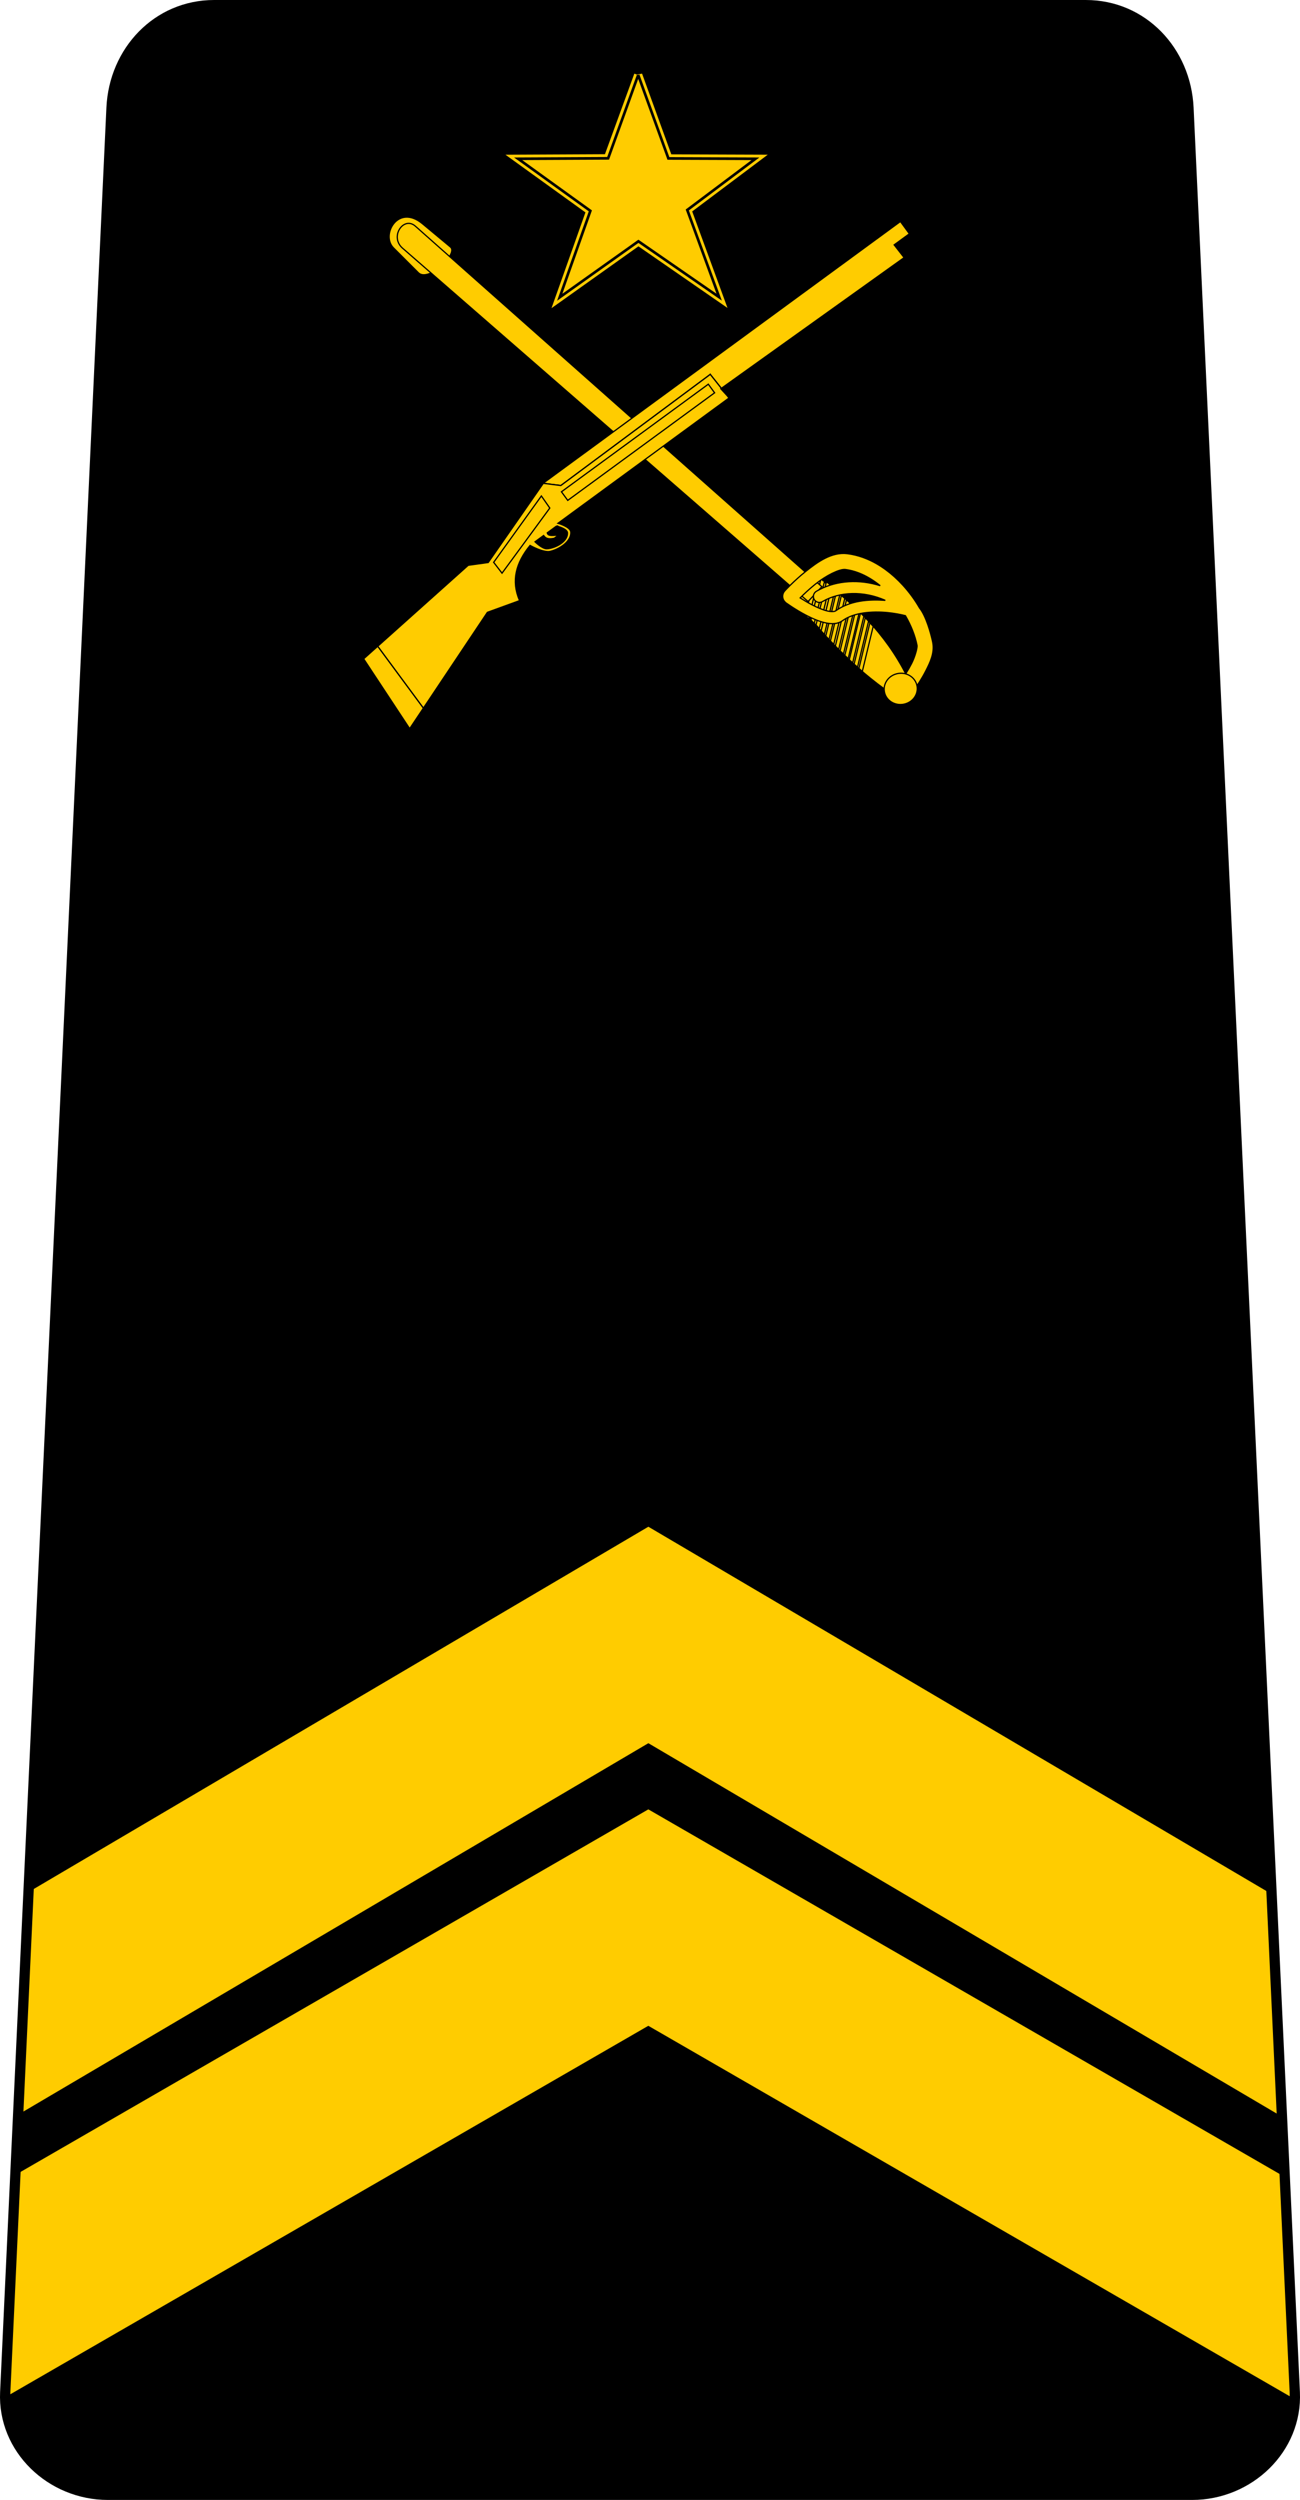 <?xml version="1.0" encoding="UTF-8" standalone="no"?>
<!-- Created with Inkscape (http://www.inkscape.org/) -->

<svg
   xmlns:dc="http://purl.org/dc/elements/1.1/"
   xmlns:cc="http://creativecommons.org/ns#"
   xmlns:rdf="http://www.w3.org/1999/02/22-rdf-syntax-ns#"
   xmlns:svg="http://www.w3.org/2000/svg"
   xmlns="http://www.w3.org/2000/svg"
   xmlns:sodipodi="http://sodipodi.sourceforge.net/DTD/sodipodi-0.dtd"
   xmlns:inkscape="http://www.inkscape.org/namespaces/inkscape"
   width="142.993mm"
   height="274.884mm"
   viewBox="0 0 506.669 974"
   id="svg13886"
   version="1.1"
   inkscape:version="0.91 r13725"
   sodipodi:docname="04.svg">
  <defs
     id="defs13888" />
  <sodipodi:namedview
     id="base"
     pagecolor="#ffffff"
     bordercolor="#666666"
     borderopacity="1.0"
     inkscape:pageopacity="0.0"
     inkscape:pageshadow="2"
     inkscape:zoom="0.35"
     inkscape:cx="661.19158"
     inkscape:cy="455.57143"
     inkscape:document-units="px"
     inkscape:current-layer="layer1"
     showgrid="false"
     fit-margin-top="0"
     fit-margin-left="0"
     fit-margin-right="0"
     fit-margin-bottom="0"
     inkscape:window-width="1366"
     inkscape:window-height="705"
     inkscape:window-x="-8"
     inkscape:window-y="-8"
     inkscape:window-maximized="1" />
  <g
     inkscape:label="Layer 1"
     inkscape:groupmode="layer"
     id="layer1"
     transform="translate(773.334,214.638)">
    <g
       id="g12482"
       transform="matrix(4,0,0,4,-220.069,-542.801)">
      <path
         sodipodi:nodetypes="ccssscssscccc"
         inkscape:connector-curvature="0"
         id="path4676"
         d="m -117.449,82.541 0,0 c -5.54,0 -9.742,4.466 -10,10 l -10.357,222.5 c -0.258,5.534 4.46,10 10,10 l 52.824,0 52.824,0 c 5.54,0 10.258,-4.466 10,-10 L -22.516,92.541 c -0.258,-5.534 -4.46,-10 -10,-10 l 0,0 -42.466,0 z"
         style="opacity:1;fill:#000000;fill-opacity:1;stroke:none;stroke-width:4;stroke-linecap:round;stroke-linejoin:round;stroke-miterlimit:4;stroke-dasharray:none;stroke-dashoffset:0;stroke-opacity:1" />
      <path
         id="path4808"
         d="m -136.814,293.707 -0.992,21.334 c -0.01,0.216 0.101,0.395 0.105,0.607 l 62.555,-36.117 62.852,36.289 c 0.011,-0.271 0.148,-0.503 0.135,-0.779 l -0.984,-21.139 -62.002,-35.799 -61.668,35.604 z"
         style="fill:#ffcc00;fill-rule:evenodd;stroke:#000000;stroke-width:0.3;stroke-linecap:butt;stroke-linejoin:miter;stroke-miterlimit:4;stroke-dasharray:none;stroke-opacity:1"
         inkscape:connector-curvature="0" />
      <path
         style="opacity:1;fill:none;fill-opacity:1;stroke:none;stroke-width:4;stroke-linecap:round;stroke-linejoin:round;stroke-miterlimit:4;stroke-dasharray:none;stroke-dashoffset:0;stroke-opacity:1"
         d="m -117.449,82.541 0,0 c -5.54,0 -9.742,4.466 -10,10 l -10.357,222.5 c -0.258,5.534 4.46,10 10,10 l 52.824,0 52.824,0 c 5.54,0 10.258,-4.466 10,-10 L -22.516,92.541 c -0.258,-5.534 -4.46,-10 -10,-10 l 0,0 -42.466,0 z"
         id="path4810"
         inkscape:connector-curvature="0"
         sodipodi:nodetypes="ccssscssscccc" />
      <path
         inkscape:connector-curvature="0"
         style="fill:#ffcc00;fill-rule:evenodd;stroke:#000000;stroke-width:0.297;stroke-linecap:butt;stroke-linejoin:miter;stroke-miterlimit:4;stroke-dasharray:none;stroke-opacity:1"
         d="m -135.572,266.181 -0.972,21.335 c -0.01,0.216 0.099,0.395 0.103,0.607 l 61.299,-36.119 61.59,36.291 c 0.011,-0.271 0.145,-0.503 0.132,-0.779 l -0.965,-21.14 -60.757,-35.801 -60.43,35.606 z"
         id="path4812" />
      <path
         style="opacity:1;fill:none;fill-opacity:1;stroke:#000000;stroke-width:1;stroke-linecap:round;stroke-linejoin:round;stroke-miterlimit:4;stroke-dasharray:none;stroke-dashoffset:0;stroke-opacity:1"
         d="m -117.449,82.541 0,0 c -5.54,0 -9.742,4.466 -10,10 l -10.357,222.5 c -0.258,5.534 4.46,10 10,10 l 52.824,0 52.824,0 c 5.54,0 10.258,-4.466 10,-10 L -22.516,92.541 c -0.258,-5.534 -4.46,-10 -10,-10 l 0,0 -42.466,0 z"
         id="path4814"
         inkscape:connector-curvature="0"
         sodipodi:nodetypes="ccssscssscccc" />
      <g
         id="g8972"
         transform="translate(134.301,-286.883)">
        <g
           id="g8974"
           transform="matrix(1.034,0,0,1.034,9.2,-14.259)"
           style="fill:#ffcc00">
          <path
             sodipodi:nodetypes="ccccc"
             inkscape:connector-curvature="0"
             id="path8976"
             d="m -187.148,434.161 c -1.97,-3.895 -4.964,-6.852 -8.513,-9.301 l -2.177,1.993 c 2.755,3.489 5.736,6.655 9.245,9.067 z"
             style="fill:#ffcc00;fill-opacity:1;stroke:#000000;stroke-width:0.115;stroke-linecap:butt;stroke-linejoin:miter;stroke-miterlimit:4;stroke-dasharray:none;stroke-opacity:1" />
          <path
             id="path8978"
             d="m -193.871,426.193 -0.998,4.156 c -0.103,-0.112 -0.204,-0.226 -0.306,-0.339 l 0.981,-4.077 c 0.11,0.085 0.215,0.174 0.323,0.26 z"
             style="fill:#ffcc00;fill-opacity:1;stroke:#000000;stroke-width:0.115;stroke-miterlimit:4;stroke-dasharray:none;stroke-opacity:1"
             inkscape:connector-curvature="0" />
          <path
             id="path8980"
             d="m -193.404,426.566 -1.023,4.26 c -0.103,-0.11 -0.207,-0.219 -0.309,-0.33 l 1.009,-4.19 c 0.108,0.086 0.217,0.172 0.323,0.26 z"
             style="fill:#ffcc00;fill-opacity:1;stroke:#000000;stroke-width:0.115;stroke-miterlimit:4;stroke-dasharray:none;stroke-opacity:1"
             inkscape:connector-curvature="0" />
          <path
             id="path8982"
             d="m -192.944,426.949 -1.041,4.334 c -0.104,-0.107 -0.209,-0.213 -0.312,-0.321 l 1.033,-4.286 c 0.108,0.09 0.214,0.183 0.32,0.274 z"
             style="fill:#ffcc00;fill-opacity:1;stroke:#000000;stroke-width:0.115;stroke-miterlimit:4;stroke-dasharray:none;stroke-opacity:1"
             inkscape:connector-curvature="0" />
          <path
             id="path8984"
             d="m -192.465,427.374 -1.058,4.39 c -0.105,-0.105 -0.205,-0.216 -0.309,-0.322 l 1.046,-4.352 c 0.108,0.094 0.215,0.189 0.322,0.284 z"
             style="fill:#ffcc00;fill-opacity:1;stroke:#000000;stroke-width:0.115;stroke-miterlimit:4;stroke-dasharray:none;stroke-opacity:1"
             inkscape:connector-curvature="0" />
          <path
             id="path8986"
             d="m -192.007,427.781 -1.064,4.418 c -0.104,-0.102 -0.211,-0.199 -0.315,-0.302 l 1.059,-4.4 c 0.105,0.096 0.215,0.186 0.319,0.283 z"
             style="fill:#ffcc00;fill-opacity:1;stroke:#000000;stroke-width:0.115;stroke-miterlimit:4;stroke-dasharray:none;stroke-opacity:1"
             inkscape:connector-curvature="0" />
          <path
             id="path8988"
             d="m -191.565,428.217 -1.061,4.412 c -0.106,-0.1 -0.209,-0.203 -0.314,-0.304 l 1.064,-4.42 c 0.107,0.101 0.206,0.21 0.311,0.313 z"
             style="fill:#ffcc00;fill-opacity:1;stroke:#000000;stroke-width:0.115;stroke-miterlimit:4;stroke-dasharray:none;stroke-opacity:1"
             inkscape:connector-curvature="0" />
          <path
             id="path8990"
             d="m -191.146,428.635 -1.056,4.391 c -0.106,-0.098 -0.212,-0.196 -0.317,-0.295 l 1.06,-4.409 c 0.105,0.104 0.21,0.208 0.313,0.314 z"
             style="fill:#ffcc00;fill-opacity:1;stroke:#000000;stroke-width:0.115;stroke-miterlimit:4;stroke-dasharray:none;stroke-opacity:1"
             inkscape:connector-curvature="0" />
          <path
             id="path8992"
             d="m -190.703,429.094 -1.042,4.336 c -0.107,-0.095 -0.215,-0.188 -0.322,-0.284 l 1.053,-4.377 c 0.104,0.108 0.209,0.215 0.311,0.326 z"
             style="fill:#ffcc00;fill-opacity:1;stroke:#000000;stroke-width:0.115;stroke-miterlimit:4;stroke-dasharray:none;stroke-opacity:1"
             inkscape:connector-curvature="0" />
          <path
             id="path8994"
             d="m -190.269,429.585 -1.023,4.247 c -0.108,-0.092 -0.212,-0.19 -0.319,-0.283 l 1.037,-4.31 c 0.104,0.114 0.204,0.23 0.305,0.346 z"
             style="fill:#ffcc00;fill-opacity:1;stroke:#000000;stroke-width:0.115;stroke-miterlimit:4;stroke-dasharray:none;stroke-opacity:1"
             inkscape:connector-curvature="0" />
          <path
             inkscape:connector-curvature="0"
             style="fill:#ffcc00;fill-opacity:1;stroke:#000000;stroke-width:0.115;stroke-miterlimit:4;stroke-dasharray:none;stroke-opacity:1"
             d="m -194.35,425.64 -0.998,4.156 c -0.103,-0.112 -0.204,-0.226 -0.306,-0.339 l 0.981,-4.077 c 0.11,0.085 0.215,0.174 0.323,0.26 z"
             id="path8996" />
          <path
             sodipodi:nodetypes="ccccc"
             id="path8998"
             d="m -194.85,425.312 -0.976,4.012 c -0.103,-0.112 -0.204,-0.226 -0.306,-0.339 l 0.959,-3.957 c 0.076,0.172 0.169,0.315 0.322,0.284 z"
             style="fill:#ffcc00;fill-opacity:1;stroke:#000000;stroke-width:0.115;stroke-miterlimit:4;stroke-dasharray:none;stroke-opacity:1"
             inkscape:connector-curvature="0" />
          <path
             sodipodi:nodetypes="ccccc"
             inkscape:connector-curvature="0"
             style="fill:#ffcc00;fill-opacity:1;stroke:#000000;stroke-width:0.115;stroke-miterlimit:4;stroke-dasharray:none;stroke-opacity:1"
             d="m -195.415,424.943 -0.931,3.949 c -0.103,-0.112 -0.204,-0.226 -0.306,-0.339 l 0.914,-3.87 c 0.11,0.085 0.215,0.174 0.323,0.26 z"
             id="path9000" />
          <path
             sodipodi:nodetypes="sssss"
             inkscape:connector-curvature="0"
             id="path9002"
             d="m -230.173,393.797 c 0.756,0.629 -2.085,3.356 -3.021,2.421 l -2.348,-2.346 c -1.208,-1.207 0.422,-4.19 2.739,-2.263 z"
             style="fill:#ffcc00;fill-opacity:1;stroke:#000000;stroke-width:0.115;stroke-linecap:butt;stroke-linejoin:miter;stroke-miterlimit:4;stroke-dasharray:none;stroke-opacity:1" />
          <path
             sodipodi:nodetypes="csscc"
             inkscape:connector-curvature="0"
             id="path9004"
             d="m -195.105,425.848 -38.307,-33.963 c -1.094,-0.97 -2.452,0.99 -1.208,2.073 l 38.216,33.286 z"
             style="fill:#ffcc00;fill-opacity:1;stroke:#000000;stroke-width:0.115;stroke-linecap:butt;stroke-linejoin:miter;stroke-miterlimit:4;stroke-dasharray:none;stroke-opacity:1" />
          <path
             sodipodi:nodetypes="ssccscssscsscssssccscssssssscsssccssscscs"
             inkscape:connector-curvature="0"
             id="path9006"
             d="m -190.969,423.192 c 1.315,0.528 2.503,1.429 3.493,2.512 0.601,0.657 1.132,1.383 1.573,2.148 0.603,0.74 1.071,2.397 1.242,3.222 0.202,1.004 -0.251,1.917 -0.643,2.689 -0.392,0.772 -0.814,1.375 -0.814,1.375 -0.11,0.168 -0.29,0.288 -0.486,0.326 -0.197,0.038 -0.408,-0.007 -0.573,-0.122 -0.164,-0.115 -0.28,-0.298 -0.312,-0.495 -0.032,-0.198 0.018,-0.408 0.138,-0.569 0,0 0.367,-0.53 0.705,-1.195 0.337,-0.666 0.554,-1.497 0.51,-1.713 -0.185,-0.919 -0.567,-1.881 -1.093,-2.79 -0.447,-0.113 -1.041,-0.229 -1.69,-0.293 -1.455,-0.143 -3.171,-0.007 -4.223,0.753 -0.518,0.375 -1.143,0.33 -1.724,0.19 -0.581,-0.14 -1.17,-0.402 -1.715,-0.687 -1.091,-0.57 -2.009,-1.248 -2.009,-1.248 l 0.009,-0.011 c -0.136,-0.137 -0.216,-0.328 -0.218,-0.521 -0.002,-0.193 0.073,-0.386 0.206,-0.526 0,0 0.833,-0.915 1.943,-1.806 1.11,-0.89 2.462,-1.881 3.954,-1.692 0.501,0.064 0.99,0.182 1.464,0.352 0.089,0.032 0.176,0.066 0.263,0.101 z m -0.627,1.373 c -0.425,-0.166 -0.857,-0.28 -1.289,-0.335 -0.551,-0.07 -1.821,0.568 -2.824,1.372 -0.607,0.486 -1.124,0.984 -1.441,1.303 0.311,0.198 0.688,0.427 1.09,0.637 0.498,0.26 1.027,0.487 1.458,0.591 0.43,0.104 0.708,0.057 0.799,-0.009 1.349,-0.975 3.146,-1.103 4.675,-0.988 -2.055,-0.909 -4.295,-0.828 -5.901,0.105 -0.128,0.083 -0.29,0.112 -0.438,0.077 -0.148,-0.035 -0.281,-0.133 -0.358,-0.264 -0.077,-0.132 -0.097,-0.295 -0.055,-0.441 0.042,-0.146 0.147,-0.274 0.282,-0.344 1.609,-0.935 3.64,-1.149 5.614,-0.625 0.126,0.033 0.251,0.07 0.376,0.109 -0.626,-0.509 -1.298,-0.917 -1.989,-1.188 z"
             style="color:#000000;font-style:normal;font-variant:normal;font-weight:normal;font-stretch:normal;font-size:medium;line-height:normal;font-family:Sans;-inkscape-font-specification:Sans;text-indent:0;text-align:start;text-decoration:none;text-decoration-line:none;letter-spacing:normal;word-spacing:normal;text-transform:none;direction:ltr;block-progression:tb;writing-mode:lr-tb;baseline-shift:baseline;text-anchor:start;display:inline;overflow:visible;visibility:visible;fill:#ffcc00;fill-opacity:1;stroke:#000000;stroke-width:0.115;stroke-miterlimit:4;stroke-dasharray:none;stroke-opacity:1;marker:none;enable-background:accumulate" />
          <ellipse
             transform="matrix(-0.154,-0.988,-0.988,0.154,0,0)"
             id="ellipse9008"
             style="fill:#ffcc00;fill-opacity:1;stroke:#000000;stroke-width:0.115;stroke-linecap:round;stroke-miterlimit:4;stroke-dasharray:none;stroke-dashoffset:0;stroke-opacity:1"
             cx="-401.404"
             cy="252.52"
             rx="1.472"
             ry="1.561" />
          <path
             style="fill:#ffcc00;fill-opacity:1;stroke:#000000;stroke-width:0.115;stroke-linecap:butt;stroke-linejoin:miter;stroke-miterlimit:4;stroke-dasharray:none;stroke-opacity:1"
             d="m -187.148,434.161 c -1.97,-3.895 -4.964,-6.852 -8.513,-9.301 l -2.177,1.993 c 2.755,3.489 5.736,6.655 9.245,9.067 z"
             id="path9010"
             inkscape:connector-curvature="0"
             sodipodi:nodetypes="ccccc" />
          <path
             inkscape:connector-curvature="0"
             style="fill:#ffcc00;fill-opacity:1;stroke:#000000;stroke-width:0.115;stroke-miterlimit:4;stroke-dasharray:none;stroke-opacity:1"
             d="m -193.871,426.193 -0.998,4.156 c -0.103,-0.112 -0.204,-0.226 -0.306,-0.339 l 0.981,-4.077 c 0.11,0.085 0.215,0.174 0.323,0.26 z"
             id="path9012" />
          <path
             inkscape:connector-curvature="0"
             style="fill:#ffcc00;fill-opacity:1;stroke:#000000;stroke-width:0.115;stroke-miterlimit:4;stroke-dasharray:none;stroke-opacity:1"
             d="m -193.404,426.566 -1.023,4.26 c -0.103,-0.11 -0.207,-0.219 -0.309,-0.33 l 1.009,-4.19 c 0.108,0.086 0.217,0.172 0.323,0.26 z"
             id="path9014" />
          <path
             inkscape:connector-curvature="0"
             style="fill:#ffcc00;fill-opacity:1;stroke:#000000;stroke-width:0.115;stroke-miterlimit:4;stroke-dasharray:none;stroke-opacity:1"
             d="m -192.944,426.949 -1.041,4.334 c -0.104,-0.107 -0.209,-0.213 -0.312,-0.321 l 1.033,-4.286 c 0.108,0.09 0.214,0.183 0.32,0.274 z"
             id="path9016" />
          <path
             inkscape:connector-curvature="0"
             style="fill:#ffcc00;fill-opacity:1;stroke:#000000;stroke-width:0.115;stroke-miterlimit:4;stroke-dasharray:none;stroke-opacity:1"
             d="m -192.465,427.374 -1.058,4.39 c -0.105,-0.105 -0.205,-0.216 -0.309,-0.322 l 1.046,-4.352 c 0.108,0.094 0.215,0.189 0.322,0.284 z"
             id="path9018" />
          <path
             inkscape:connector-curvature="0"
             style="fill:#ffcc00;fill-opacity:1;stroke:#000000;stroke-width:0.115;stroke-miterlimit:4;stroke-dasharray:none;stroke-opacity:1"
             d="m -192.007,427.781 -1.064,4.418 c -0.104,-0.102 -0.211,-0.199 -0.315,-0.302 l 1.059,-4.4 c 0.105,0.096 0.215,0.186 0.319,0.283 z"
             id="path9020" />
          <path
             inkscape:connector-curvature="0"
             style="fill:#ffcc00;fill-opacity:1;stroke:#000000;stroke-width:0.115;stroke-miterlimit:4;stroke-dasharray:none;stroke-opacity:1"
             d="m -191.565,428.217 -1.061,4.412 c -0.106,-0.1 -0.209,-0.203 -0.314,-0.304 l 1.064,-4.42 c 0.107,0.101 0.206,0.21 0.311,0.313 z"
             id="path9022" />
          <path
             inkscape:connector-curvature="0"
             style="fill:#ffcc00;fill-opacity:1;stroke:#000000;stroke-width:0.115;stroke-miterlimit:4;stroke-dasharray:none;stroke-opacity:1"
             d="m -191.146,428.635 -1.056,4.391 c -0.106,-0.098 -0.212,-0.196 -0.317,-0.295 l 1.06,-4.409 c 0.105,0.104 0.21,0.208 0.313,0.314 z"
             id="path9024" />
          <path
             inkscape:connector-curvature="0"
             style="fill:#ffcc00;fill-opacity:1;stroke:#000000;stroke-width:0.115;stroke-miterlimit:4;stroke-dasharray:none;stroke-opacity:1"
             d="m -190.703,429.094 -1.042,4.336 c -0.107,-0.095 -0.215,-0.188 -0.322,-0.284 l 1.053,-4.377 c 0.104,0.108 0.209,0.215 0.311,0.326 z"
             id="path9026" />
          <path
             inkscape:connector-curvature="0"
             style="fill:#ffcc00;fill-opacity:1;stroke:#000000;stroke-width:0.115;stroke-miterlimit:4;stroke-dasharray:none;stroke-opacity:1"
             d="m -190.269,429.585 -1.023,4.247 c -0.108,-0.092 -0.212,-0.19 -0.319,-0.283 l 1.037,-4.31 c 0.104,0.114 0.204,0.23 0.305,0.346 z"
             id="path9028" />
          <path
             id="path9030"
             d="m -194.35,425.64 -0.998,4.156 c -0.103,-0.112 -0.204,-0.226 -0.306,-0.339 l 0.981,-4.077 c 0.11,0.085 0.215,0.174 0.323,0.26 z"
             style="fill:#ffcc00;fill-opacity:1;stroke:#000000;stroke-width:0.115;stroke-miterlimit:4;stroke-dasharray:none;stroke-opacity:1"
             inkscape:connector-curvature="0" />
          <path
             inkscape:connector-curvature="0"
             style="fill:#ffcc00;fill-opacity:1;stroke:#000000;stroke-width:0.115;stroke-miterlimit:4;stroke-dasharray:none;stroke-opacity:1"
             d="m -194.85,425.312 -0.976,4.012 c -0.103,-0.112 -0.204,-0.226 -0.306,-0.339 l 0.959,-3.957 c 0.076,0.172 0.169,0.315 0.322,0.284 z"
             id="path9032"
             sodipodi:nodetypes="ccccc" />
          <path
             id="path9034"
             d="m -195.415,424.943 -0.931,3.949 c -0.103,-0.112 -0.204,-0.226 -0.306,-0.339 l 0.914,-3.87 c 0.11,0.085 0.215,0.174 0.323,0.26 z"
             style="fill:#ffcc00;fill-opacity:1;stroke:#000000;stroke-width:0.115;stroke-miterlimit:4;stroke-dasharray:none;stroke-opacity:1"
             inkscape:connector-curvature="0"
             sodipodi:nodetypes="ccccc" />
          <path
             style="fill:#ffcc00;fill-opacity:1;stroke:#000000;stroke-width:0.115;stroke-linecap:butt;stroke-linejoin:miter;stroke-miterlimit:4;stroke-dasharray:none;stroke-opacity:1"
             d="m -230.102,393.855 c 0.756,0.629 -2.085,3.356 -3.021,2.421 l -2.348,-2.346 c -1.208,-1.207 0.422,-4.19 2.739,-2.263 z"
             id="path9036"
             inkscape:connector-curvature="0"
             sodipodi:nodetypes="sssss" />
          <path
             style="fill:#ffcc00;fill-opacity:1;stroke:#000000;stroke-width:0.115;stroke-linecap:butt;stroke-linejoin:miter;stroke-miterlimit:4;stroke-dasharray:none;stroke-opacity:1"
             d="m -195.105,425.848 -38.307,-33.963 c -1.094,-0.97 -2.452,0.99 -1.208,2.073 l 38.216,33.286 z"
             id="path9038"
             inkscape:connector-curvature="0"
             sodipodi:nodetypes="csscc" />
          <path
             style="color:#000000;font-style:normal;font-variant:normal;font-weight:normal;font-stretch:normal;font-size:medium;line-height:normal;font-family:Sans;-inkscape-font-specification:Sans;text-indent:0;text-align:start;text-decoration:none;text-decoration-line:none;letter-spacing:normal;word-spacing:normal;text-transform:none;direction:ltr;block-progression:tb;writing-mode:lr-tb;baseline-shift:baseline;text-anchor:start;display:inline;overflow:visible;visibility:visible;fill:#ffcc00;fill-opacity:1;stroke:#000000;stroke-width:0.115;stroke-miterlimit:4;stroke-dasharray:none;stroke-opacity:1;marker:none;enable-background:accumulate"
             d="m -190.969,423.192 c 1.315,0.528 2.503,1.429 3.493,2.512 0.601,0.657 1.132,1.383 1.573,2.148 0.603,0.74 1.071,2.397 1.242,3.222 0.202,1.004 -0.251,1.917 -0.643,2.689 -0.392,0.772 -0.814,1.375 -0.814,1.375 -0.11,0.168 -0.29,0.288 -0.486,0.326 -0.197,0.038 -0.408,-0.007 -0.573,-0.122 -0.164,-0.115 -0.28,-0.298 -0.312,-0.495 -0.032,-0.198 0.018,-0.408 0.138,-0.569 0,0 0.367,-0.53 0.705,-1.195 0.337,-0.666 0.554,-1.497 0.51,-1.713 -0.185,-0.919 -0.567,-1.881 -1.093,-2.79 -0.447,-0.113 -1.041,-0.229 -1.69,-0.293 -1.455,-0.143 -3.171,-0.007 -4.223,0.753 -0.518,0.375 -1.143,0.33 -1.724,0.19 -0.581,-0.14 -1.17,-0.402 -1.715,-0.687 -1.091,-0.57 -2.009,-1.248 -2.009,-1.248 l 0.009,-0.011 c -0.136,-0.137 -0.216,-0.328 -0.218,-0.521 -0.002,-0.193 0.073,-0.386 0.206,-0.526 0,0 0.833,-0.915 1.943,-1.806 1.11,-0.89 2.462,-1.881 3.954,-1.692 0.501,0.064 0.99,0.182 1.464,0.352 0.089,0.032 0.176,0.066 0.263,0.101 z m -0.627,1.373 c -0.425,-0.166 -0.857,-0.28 -1.289,-0.335 -0.551,-0.07 -1.821,0.568 -2.824,1.372 -0.607,0.486 -1.124,0.984 -1.441,1.303 0.311,0.198 0.688,0.427 1.09,0.637 0.498,0.26 1.027,0.487 1.458,0.591 0.43,0.104 0.708,0.057 0.799,-0.009 1.349,-0.975 3.146,-1.103 4.675,-0.988 -2.055,-0.909 -4.295,-0.828 -5.901,0.105 -0.128,0.083 -0.29,0.112 -0.438,0.077 -0.148,-0.035 -0.281,-0.133 -0.358,-0.264 -0.077,-0.132 -0.097,-0.295 -0.055,-0.441 0.042,-0.146 0.147,-0.274 0.282,-0.344 1.609,-0.935 3.64,-1.149 5.614,-0.625 0.126,0.033 0.251,0.07 0.376,0.109 -0.626,-0.509 -1.298,-0.917 -1.989,-1.188 z"
             id="path9040"
             inkscape:connector-curvature="0"
             sodipodi:nodetypes="ssccscssscsscssssccscssssssscsssccssscscs" />
          <ellipse
             ry="1.561"
             rx="1.472"
             cy="252.52"
             cx="-401.404"
             style="fill:#ffcc00;fill-opacity:1;stroke:#000000;stroke-width:0.115;stroke-linecap:round;stroke-miterlimit:4;stroke-dasharray:none;stroke-dashoffset:0;stroke-opacity:1"
             id="ellipse9042"
             transform="matrix(-0.154,-0.988,-0.988,0.154,0,0)" />
          <path
             inkscape:connector-curvature="0"
             style="fill:#ffcc00;fill-opacity:1;stroke:#000000;stroke-width:0.121;stroke-linecap:butt;stroke-linejoin:miter;stroke-miterlimit:4;stroke-dasharray:none;stroke-opacity:1"
             d="m -201.588,407.691 0.018,-0.013 -0.208,-0.226 0.19,0.239 z"
             id="path9044" />
          <path
             style="fill:#ffcc00;fill-opacity:1;stroke:#000000;stroke-width:0.121;stroke-linecap:butt;stroke-linejoin:miter;stroke-miterlimit:4;stroke-dasharray:none;stroke-opacity:1"
             d="m -184.196,391.814 -33.077,24.221"
             id="path9046"
             inkscape:connector-curvature="0"
             sodipodi:nodetypes="cc" />
        </g>
        <g
           id="g9048"
           style="fill:#ffcc00">
          <path
             inkscape:connector-curvature="0"
             style="fill:#ffcc00;fill-opacity:1;stroke:#000000;stroke-width:0.121;stroke-linecap:butt;stroke-linejoin:miter;stroke-miterlimit:4;stroke-dasharray:none;stroke-opacity:1"
             d="m -184.886,390.499 0.874,1.195 -1.481,1.08 0.969,1.244 -17.808,12.733 -1.08,-1.363 -14.558,10.826 -1.706,-0.214 0.032,-0.044 34.759,-25.457 z"
             id="path9050" />
          <path
             inkscape:connector-curvature="0"
             style="fill:#ffcc00;fill-opacity:1;stroke:#000000;stroke-width:0.121;stroke-linecap:butt;stroke-linejoin:miter;stroke-miterlimit:4;stroke-dasharray:none;stroke-opacity:1"
             d="m -231.36,437.892 -4.45,-6.026 -1.375,1.229 4.485,6.801 1.34,-2.005 z"
             id="path9052" />
          <path
             inkscape:connector-curvature="0"
             id="path9054"
             d="m -203.411,405.389 1.078,1.361 -0.054,0.038 0.61,0.664 0.189,0.238 -16.663,12.202 c 0,0 1.209,0.343 1.25,0.844 0.075,0.914 -1.106,1.678 -1.998,1.893 -0.666,0.16 -1.971,-0.58 -1.971,-0.58 -1.369,1.675 -1.861,3.451 -1.022,5.378 l -3.135,1.138 -6.234,9.328 -4.449,-6.025 8.815,-7.885 1.95,-0.271 5.366,-7.711 1.709,0.215 14.558,-10.825 z m -14.977,14.77 -0.906,0.663 c 0.057,0.359 0.603,0.255 1.092,0.205 l -0.401,0.324 c -0.682,0.151 -0.884,-0.045 -1.046,-0.27 l -0.838,0.614 c 0,0 0.713,0.709 1.16,0.68 0.843,-0.054 2.048,-0.707 2.005,-1.551 -0.021,-0.418 -1.067,-0.665 -1.067,-0.665 z"
             style="fill:#ffcc00;fill-opacity:1;stroke:#000000;stroke-width:0.121;stroke-linecap:butt;stroke-linejoin:miter;stroke-miterlimit:4;stroke-dasharray:none;stroke-opacity:1" />
          <rect
             transform="matrix(0.807,-0.591,0.591,0.807,0,0)"
             style="fill:#ffcc00;fill-opacity:1;stroke:#000000;stroke-width:0.121;stroke-miterlimit:4;stroke-dasharray:none;stroke-opacity:1"
             id="rect9056"
             width="17.732"
             height="1.038"
             x="-421.975"
             y="207.482" />
          <path
             style="fill:#ffcc00;fill-opacity:1;stroke:#000000;stroke-width:0.121;stroke-miterlimit:4;stroke-dasharray:none;stroke-opacity:1"
             d="m -224.517,423.696 4.65,-6.463 0.82,1.177 -4.655,6.343 z"
             id="path9058"
             inkscape:connector-curvature="0"
             sodipodi:nodetypes="ccccc" />
        </g>
        <g
           transform="matrix(0.096,0,0,0.096,-205.521,223.637)"
           id="g9060"
           style="fill:#ffcc00">
          <path
             inkscape:connector-curvature="0"
             style="fill:#ffcc00;fill-opacity:1;fill-rule:evenodd;stroke:#ffcc00;stroke-width:8.366;stroke-miterlimit:4;stroke-dasharray:none;stroke-opacity:1"
             d="m -51.172,1589.534 -1.173,3.247 -29.594,81.12 0.106,0.128 -91.193,0.477 73.295,52.838 -31.076,87.662 79.844,-56.781 81.974,56.694 -32.371,-88.479 69.19,-51.931 -88.34,-0.343 -30.662,-84.631 z"
             id="path9062" />
          <path
             d="m -81.685,1674.028 30.513,-84.495 30.663,84.632 88.34,0.342 -69.19,51.931 32.372,88.479 -81.974,-56.693 -79.844,56.779 31.075,-87.66 -73.294,-52.839 91.339,-0.477 z"
             style="fill:#ffcc00;fill-opacity:1;fill-rule:evenodd;stroke:none"
             id="path9064"
             inkscape:connector-curvature="0" />
          <path
             d="m -50.962,1758.224 -79.844,56.779 79.522,-104.376 0.321,47.597 z"
             style="fill:#ffcc00;fill-opacity:1;fill-rule:evenodd;stroke:none"
             id="path9066"
             inkscape:connector-curvature="0" />
          <path
             d="m -51.288,1710.622 -48.443,16.721 -73.294,-52.839 121.736,36.118 z"
             style="fill:#ffcc00;fill-opacity:1;fill-rule:evenodd;stroke:none"
             id="path9068"
             inkscape:connector-curvature="0" />
          <path
             d="m -51.288,1710.634 -30.651,-36.734 30.475,-83.535 0.176,120.269 z"
             style="fill:#ffcc00;fill-opacity:1;fill-rule:evenodd;stroke:none"
             id="path9070"
             inkscape:connector-curvature="0" />
          <path
             d="m -20.51,1674.165 88.34,0.342 -119.111,36.125 30.772,-36.467 z"
             style="fill:#ffcc00;fill-opacity:1;fill-rule:evenodd;stroke:none"
             id="path9072"
             inkscape:connector-curvature="0" />
          <path
             d="m -1.36,1726.438 32.372,88.479 -82.294,-104.278 49.922,15.799 z"
             style="fill:#ffcc00;fill-opacity:1;fill-rule:evenodd;stroke:none"
             id="path9074"
             inkscape:connector-curvature="0" />
          <path
             inkscape:connector-curvature="0"
             style="fill:#ffcc00;stroke:#000000;stroke-width:2.685;stroke-linecap:butt;stroke-linejoin:miter;stroke-miterlimit:4;stroke-dasharray:none;stroke-opacity:1"
             d="m -51.172,1589.534 -30.514,84.494 -91.34,0.477 73.295,52.838 -31.076,87.662 79.844,-56.781 81.974,56.694 -32.371,-88.479 69.19,-51.931 -88.34,-0.343 -30.662,-84.631 z"
             id="path9076" />
        </g>
      </g>
    </g>
  </g>
</svg>
